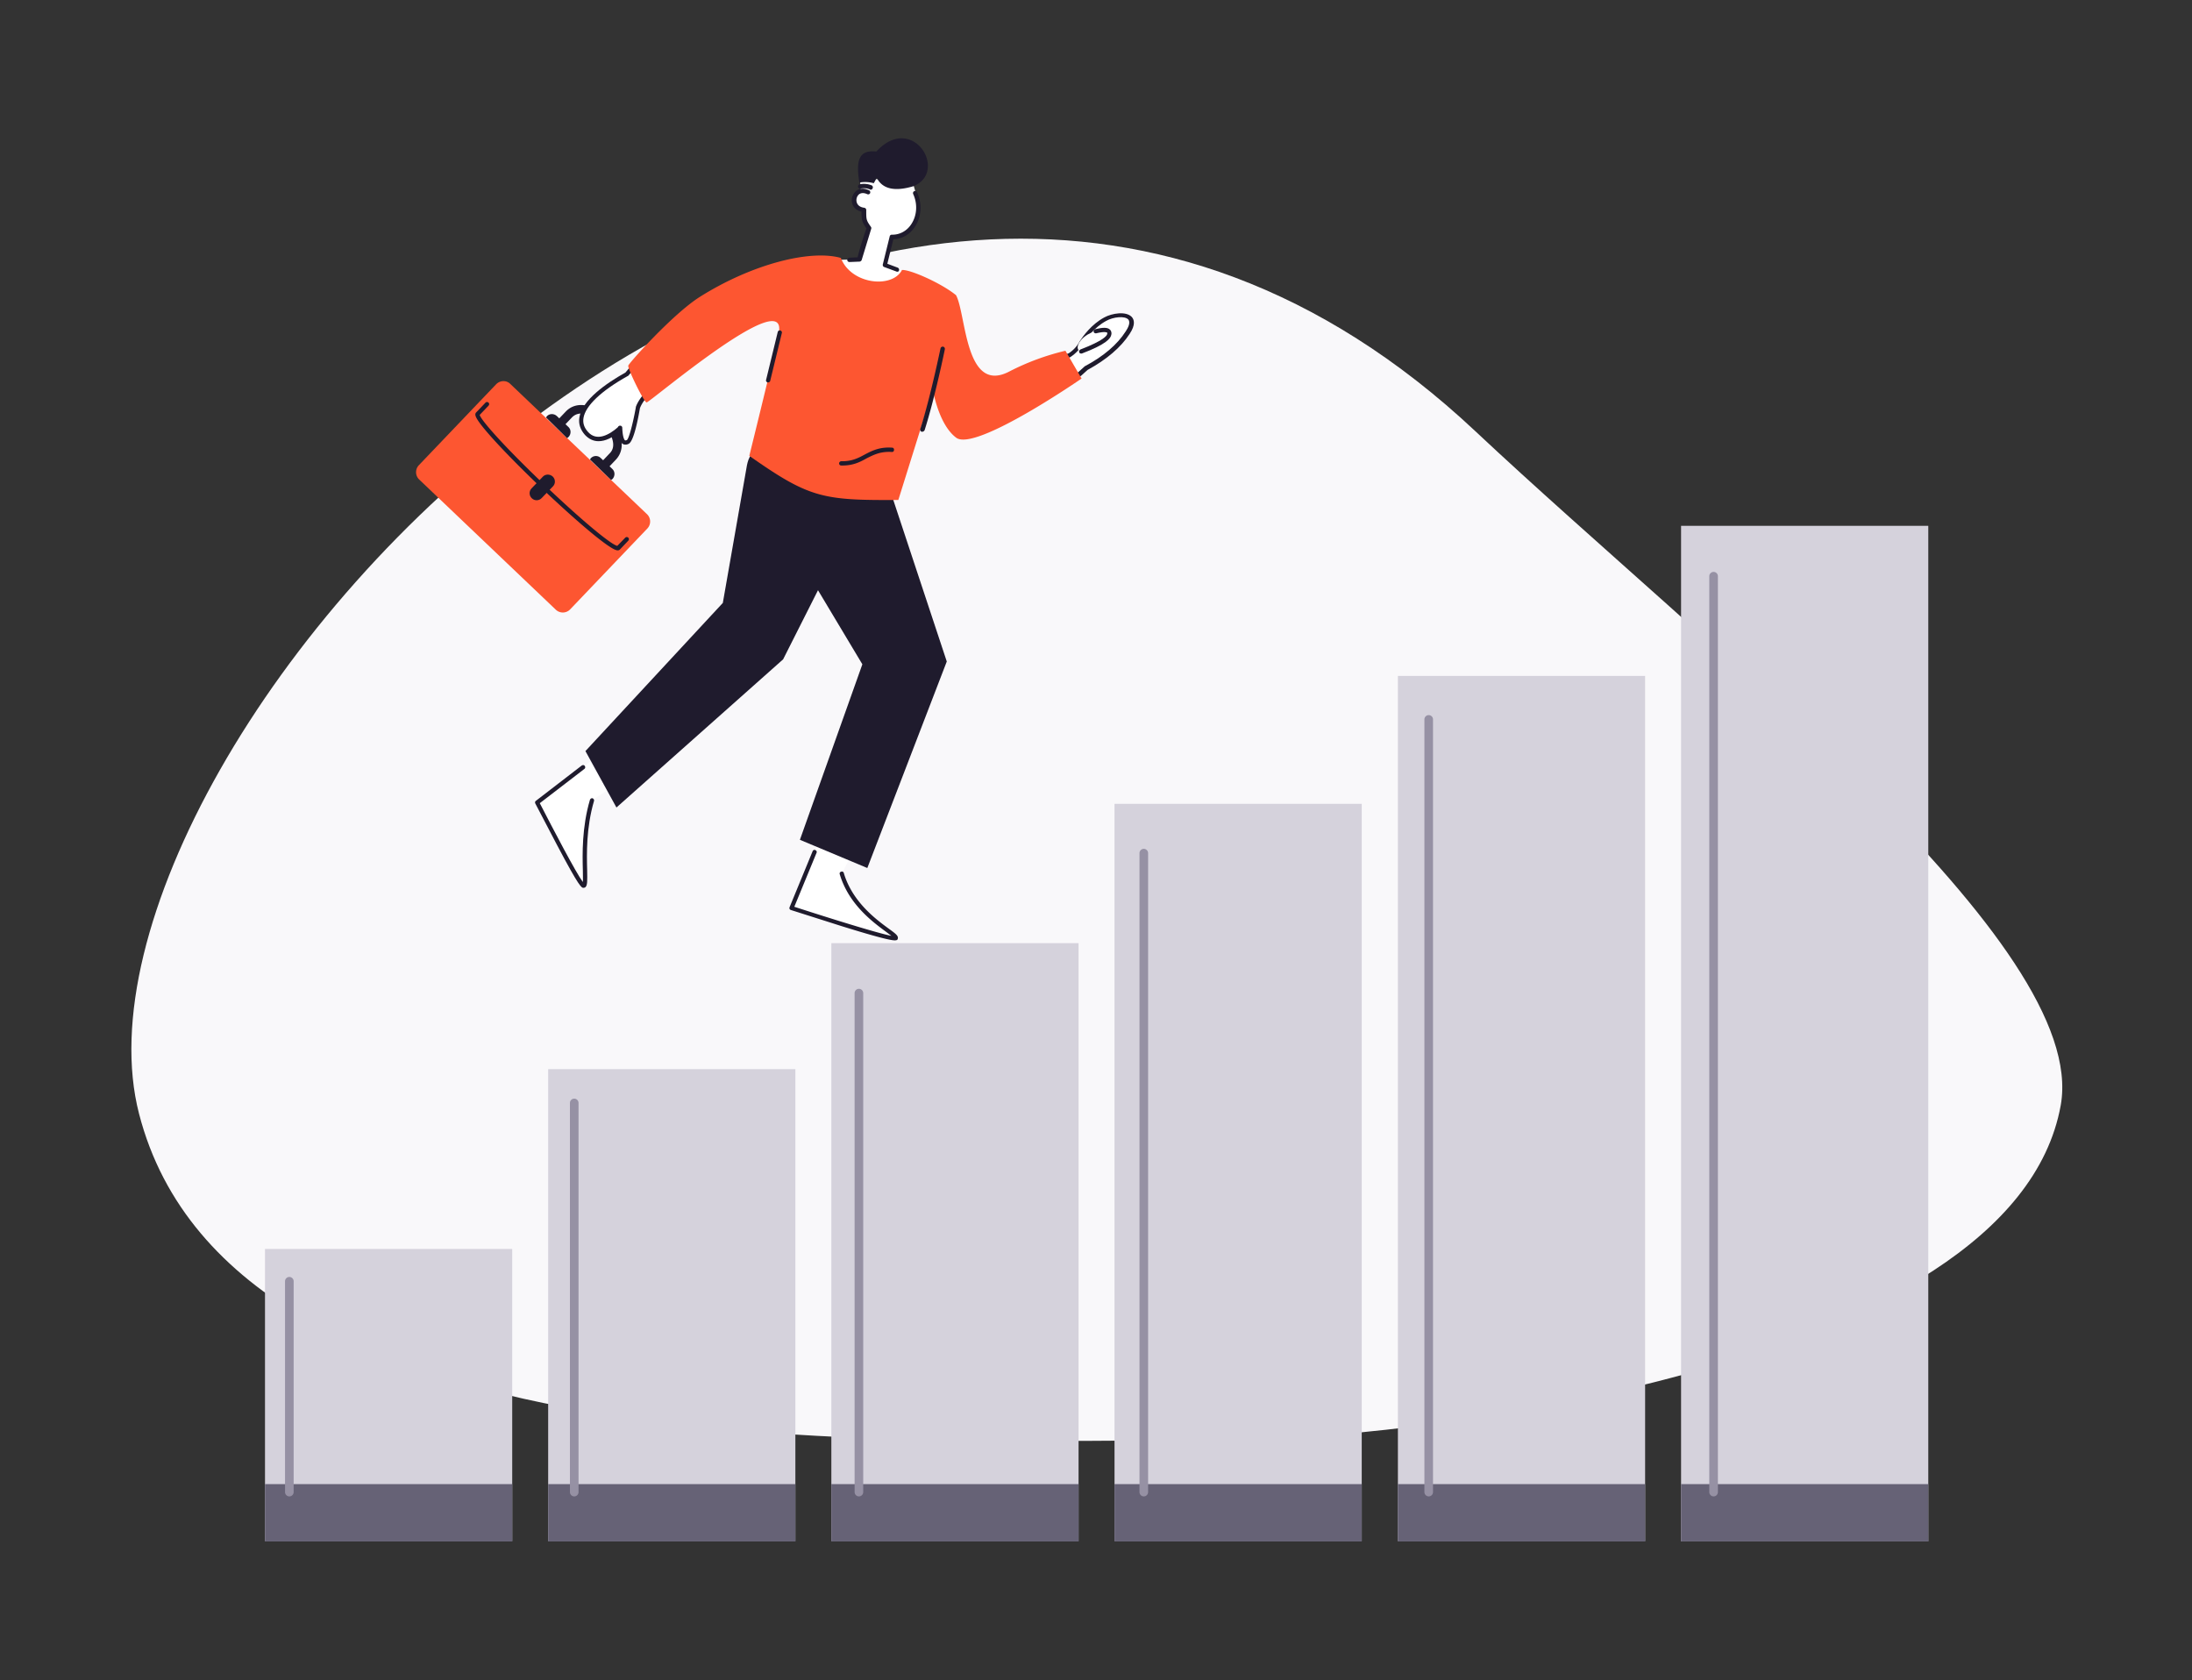 <svg xmlns="http://www.w3.org/2000/svg" width="634" height="486" fill="none" xmlns:v="https://vecta.io/nano"><rect width="100%" height="100%" fill="#333333" stroke="none"/><path d="M351.694 416.6c-83.211-.623-284.013 11.958-311.48-94.484S246.497-44.422 426.745 124.739c67.702 63.53 177.632 148.422 169.286 194.948-13.951 77.169-192.393 97.286-244.337 96.913z" fill="#f9f8fa"/><path d="M148.149 361.229H76.647v84.519h71.502v-84.519zm81.901-52.006h-71.501v136.525h71.501V309.223zm81.906-36.437h-71.501v172.961h71.501V272.786zm81.902-40.296h-71.501v213.258h71.501V232.49zm81.964-36.997h-71.501v250.255h71.501V195.493zm81.903-43.412h-71.502V445.81h71.502V152.081z" fill="#d5d2dc"/><path d="M148.149 429.243H76.647v16.567h71.502v-16.567zm81.901 0h-71.501v16.567h71.501v-16.567zm81.906 0h-71.501v16.567h71.501v-16.567zm81.902 0h-71.501v16.567h71.501v-16.567zm81.964 0h-71.501v16.567h71.501v-16.567zm81.903 0h-71.502v16.567h71.502v-16.567z" fill="#666276"/><path d="M166.088 432.793a1.25 1.25 0 0 1-1.245-1.246V319.001a1.25 1.25 0 0 1 1.245-1.246 1.25 1.25 0 0 1 1.246 1.246v112.546a1.25 1.25 0 0 1-1.246 1.246zm82.338-.001a1.25 1.25 0 0 1-1.245-1.245V287.236a1.25 1.25 0 0 1 1.245-1.246 1.25 1.25 0 0 1 1.246 1.246v144.311a1.25 1.25 0 0 1-1.246 1.245zm82.399.001a1.25 1.25 0 0 1-1.246-1.246V246.752a1.25 1.25 0 0 1 1.246-1.246 1.25 1.25 0 0 1 1.245 1.246v184.795a1.25 1.25 0 0 1-1.245 1.246zm82.406-.001a1.25 1.25 0 0 1-1.245-1.245V208.074a1.25 1.25 0 0 1 1.245-1.246 1.25 1.25 0 0 1 1.246 1.246v223.473a1.25 1.25 0 0 1-1.246 1.245zm82.399.001a1.25 1.25 0 0 1-1.246-1.246V166.656a1.25 1.25 0 0 1 1.246-1.246 1.25 1.25 0 0 1 1.245 1.246v264.891a1.25 1.25 0 0 1-1.245 1.246zm-411.942 0a1.25 1.25 0 0 1-1.246-1.246v-60.975a1.25 1.25 0 0 1 1.246-1.246 1.25 1.25 0 0 1 1.246 1.246v60.975a1.25 1.25 0 0 1-1.246 1.246z" fill="#9691a4"/><path d="M147.59 111.037l39.55 37.681a2.94 2.94 0 0 1 .124 4.111l-22.359 23.418a2.94 2.94 0 0 1-4.111.125l-39.55-37.682a2.94 2.94 0 0 1-.125-4.11l22.36-23.419c1.121-1.183 2.99-1.246 4.111-.124z" fill="#fd5631"/><g fill="#1f1b2d"><path d="M175.056 135.576a1.23 1.23 0 0 1-.871-.374 1.26 1.26 0 0 1-.063-1.744l2.242-2.366c.997-.997 1.246-2.367.748-4.049-.934-3.176-4.422-6.54-7.661-7.287-1.682-.374-2.99-.062-3.986.934l-2.492 2.616a1.26 1.26 0 0 1-1.743.062 1.26 1.26 0 0 1-.063-1.744l2.492-2.615c1.619-1.682 3.861-2.243 6.353-1.62 4.11.997 8.283 4.983 9.467 9.031.747 2.492.249 4.796-1.308 6.478l-2.243 2.367c-.186.186-.498.311-.872.311z"/><path d="M157.928 120.753c.063-.124.187-.249.249-.373.748-.81 2.056-.81 2.865-.063l3.364 3.177c.809.747.809 2.055.062 2.865-.125.124-.311.249-.436.374m6.604 6.166c.062-.125.187-.249.249-.374.747-.81 2.055-.872 2.865-.062l3.363 3.176c.81.748.81 2.056.063 2.865-.125.125-.25.249-.436.312m-16.882-.997c.809.747.872 2.055.062 2.865l-3.239 3.363c-.747.81-2.055.872-2.865.062-.81-.747-.872-2.055-.062-2.865l3.239-3.363c.747-.81 2.055-.81 2.865-.062z"/><path d="M178.668 159.182c-.125 0-.249 0-.374-.063-4.983-1.183-39.238-33.82-40.733-38.802-.187-.561 0-.872.187-1.059l2.678-2.803a.6.6 0 1 1 .872.872l-2.554 2.678c.374 1.495 6.914 8.969 18.685 20.18s19.557 17.439 21.114 17.689l2.305-2.367a.6.6 0 1 1 .872.872l-2.367 2.491c-.125.125-.312.312-.685.312z"/></g><path d="M224.137 90.982c-9.093 2.118-35.252 17.44-39.55 26.907-.311 1.744-1.37 8.097-2.803 9.778-2.429 1.246-2.491-3.487-2.491-3.487s-6.727 4.297-9.654 1.121c-6.041-6.727 7.287-14.699 11.647-17.128 8.408-10.215 23.481-27.592 40.36-30.27 1.868 2.865 2.429 8.034 2.491 13.079z" fill="#fff"/><g fill="#1f1b2d"><path d="M173.126 127.605c-1.495 0-2.803-.623-3.924-1.807-1.37-1.557-1.93-3.238-1.619-5.107.81-4.983 7.661-9.778 13.329-12.955 10.027-12.207 22.297-25.162 36.996-28.775.311-.062.685.124.747.436s-.124.685-.436.748c-14.387 3.488-26.47 16.318-36.435 28.463-.063.062-.125.125-.187.125-7.723 4.297-12.27 8.657-12.831 12.145-.249 1.495.187 2.803 1.308 4.048 2.554 2.865 6.166.81 8.658-1.37.249-.249.622-.187.872.062s.186.623-.063.872c-2.242 2.118-4.484 3.115-6.415 3.115z"/><path d="M180.913 128.6c-.312 0-.561-.062-.748-.186-.872-.499-1.37-1.994-1.432-4.672 0-.373.249-.623.623-.623s.623.25.623.623c.124 2.99.685 3.55.809 3.613s.249 0 .499-.063c.685-.436 1.868-5.294 2.615-9.467v-.124c2.741-7.786 23.544-20.678 33.509-25.1.311-.125.685 0 .81.311s0 .685-.312.81c-5.543 2.491-13.204 6.913-19.432 11.335-7.474 5.294-12.27 9.903-13.391 13.017-.498 2.866-1.744 9.53-3.239 10.277a1.91 1.91 0 0 1-.934.249z"/></g><path d="M236.655 243.887l-7.723 18.747s29.149 9.53 30.083 8.658c1.246-1.121-11.834-6.229-15.509-18.685l2.554-4.983" fill="#fff"/><path d="M258.83 271.977c-1.121 0-4.36-.685-15.384-4.11l-14.699-4.672c-.187-.062-.311-.186-.374-.311a.69.69 0 0 1 0-.498l6.665-16.194c.124-.311.498-.498.809-.311.312.124.499.498.312.809l-6.415 15.571c9.591 3.114 24.103 7.661 28.089 8.409-.435-.312-.996-.748-1.494-1.122-3.8-2.802-10.838-7.91-13.453-16.692-.125-.311.062-.685.435-.747.312-.125.686.062.748.436 2.491 8.346 9.342 13.391 13.017 16.069 1.806 1.308 2.616 1.931 2.616 2.616 0 .249-.062.498-.311.685-.063-.062-.187.062-.561.062z" fill="#1f1b2d"/><path d="M170.698 220.281l-15.384 11.834s12.27 24.042 13.391 24.042c1.495.062-1.308-12.021 2.429-24.665l4.485-2.865" fill="#fff"/><path d="M168.767 256.78c-.062 0-.062 0 0 0-.56 0-1.121 0-7.661-12.394l-6.29-12.021c-.125-.249-.063-.623.186-.747l13.267-10.215c.249-.187.685-.187.872.125.187.249.187.685-.125.872l-12.892 9.903c4.11 7.972 10.463 20.117 12.456 22.796.063-.748 0-2.056 0-3.364-.124-4.609-.311-12.394 2.056-20.429.124-.311.436-.498.747-.436.311.125.498.436.436.748-2.305 7.847-2.118 15.446-1.993 20.055.062 3.176.062 4.298-.436 4.858-.187.187-.436.249-.623.249z" fill="#1f1b2d"/><path d="M242.384 75.162l6.228-.187 2.803-9.031c-1.62-2.616-1.308-2.305-1.495-5.294l-2.118-.623-.685-2.242.997-2.055.809-.498-.187-3.986 14.762 1.744.747.623 1.183 4.173.187 4.484-1.619 3.488c-2.118 1.993-2.055 1.993-4.796 2.99l-.872-.249-2.429 8.346 6.228 2.055-6.913 4.297-12.519-2.118-.311-5.917z" fill="#fff"/><path d="M245.687 75.784c-.312 0-.623-.249-.623-.561 0-.374.249-.623.56-.685l2.429-.124c.623-2.554 1.495-5.356 2.554-8.346-1.308-1.868-1.432-2.491-1.432-4.858-1.371-.311-2.305-1.121-2.679-2.305a3.56 3.56 0 0 1 1.059-3.612c.997-.872 2.367-.934 3.799-.249.312.125.436.498.312.81s-.498.436-.81.311c-.934-.436-1.806-.436-2.429.062-.623.561-.872 1.495-.623 2.304.249.872 1.059 1.433 2.18 1.557.312.062.561.311.561.623v.187c0 2.616 0 2.803 1.37 4.733.125.187.125.374.062.561l-2.74 8.969c-.062.249-.312.436-.561.498l-2.989.125h0zm13.824 2.804c-.062 0-.125 0-.249-.062l-3.55-1.308c-.312-.124-.436-.436-.374-.747l1.993-8.097c.062-.311.311-.498.623-.498 2.242.062 4.36-1.059 5.668-3.114 1.619-2.491 1.806-5.792.498-8.657-.125-.311 0-.685.311-.81s.685 0 .81.311c1.495 3.239 1.308 7.038-.561 9.903-1.494 2.304-3.737 3.612-6.29 3.675l-1.744 7.1 2.99 1.121c.311.124.498.498.373.81 0 .249-.249.374-.498.374zm-7.658-23.73c-.062 0-.187 0-.249-.062-.81-.374-1.744-.436-2.678-.249-.312.062-.686-.124-.748-.498-.062-.311.125-.685.498-.747 1.122-.249 2.367-.125 3.426.311.312.125.436.498.312.81s-.312.436-.561.436zm-3.303-2.057a9.46 9.46 0 0 1 4.173.187l.872-1.557c1.619 3.239 5.169 4.048 10.588 2.429 10.277-4.173-.249-21.425-10.713-10.028-5.543-.623-5.792 3.301-4.92 8.969z" fill="#1f1b2d"/><path d="M284.241 111.784l-3.176-7.287-11.461 6.789 5.544 10.027s.124 5.668 5.543 3.862c3.986 1.557 31.515-17.128 31.515-17.128l1.869-1.682c5.419-2.927 9.405-6.353 11.958-10.214 3.8-5.792-2.989-5.792-6.477-3.924s-5.855 5.045-6.851 6.602c-.81 1.557-2.056 2.803-3.488 3.799-4.796 2.056-19.869 6.54-24.976 9.156z" fill="#fff"/><path d="M278.822 126.172c-.374 0-.686 0-.997-.063-2.429-.436-3.114-3.799-3.176-4.546l-2.928-4.672c-.187-.311-.062-.685.187-.871.311-.187.685-.063.872.186l2.99 4.796c.062.062.062.187.062.249.124.935.685 3.301 2.18 3.613 3.176.56 10.027-2.242 19.806-8.097 7.225-4.298 13.578-8.844 14.076-9.156l1.869-1.681c.062-.063.062-.063.124-.063 5.356-2.865 9.28-6.228 11.709-10.027.623-.934 1.495-2.554.748-3.426-.997-1.121-4.36-.747-6.353.374-3.488 1.868-5.792 5.107-6.602 6.415-.872 1.557-2.18 2.99-3.675 3.986l-.062.062c-1.993.872-6.353 2.429-10.962 4.049-6.54 2.304-13.952 4.92-16.879 6.415-.311.187-.685.062-.81-.249-.186-.312-.062-.685.25-.81 2.989-1.557 10.463-4.173 17.003-6.477l10.837-3.986c1.37-.872 2.492-2.118 3.239-3.551.934-1.432 3.363-4.858 7.1-6.851 2.18-1.183 6.229-1.869 7.91-.125.685.747 1.184 2.242-.623 4.92-2.553 3.924-6.664 7.412-12.145 10.401l-1.806 1.62s-.062 0-.062.062c-1.121.623-24.789 17.502-33.882 17.502zM250.858 251.05l22.982-59.729-15.944-48.146-32.388-14.823c-4.048-1.059-8.221 1.37-9.28 5.419-.062.249-.124.56-.187.809l-6.975 39.799-39.737 42.851 8.969 16.319 48.207-42.851 10.09-19.993 12.83 21.425-18.062 50.761 19.495 8.159z" fill="#1f1b2d"/><path d="M308.158 101.445a71.19 71.19 0 0 0-16.07 5.917c-13.017 6.976-12.581-16.443-15.57-21.986-4.173-3.426-13.267-7.474-15.634-7.287-2.802 5.419-14.698 4.235-17.688-3.488-8.844-2.491-25.661 1.744-40.796 11.273-7.785 4.92-20.429 19.059-20.678 19.869s4.485 10.525 5.294 10.65 40.858-34.131 38.242-20.18c-.934 4.921-8.532 35.626-8.532 35.626 17.439 12.27 21.3 12.893 43.1 12.768l9.84-31.453.187-.124c.685 3.363 2.554 10.463 6.727 13.578 5.543 4.11 36.249-17.128 36.249-17.128l-4.671-8.035z" fill="#fd5631"/><path d="M222.144 110.601h-.124c-.312-.062-.561-.436-.436-.747l3.363-13.827c.062-.311.436-.561.747-.436.312.062.561.436.436.747l-3.363 13.827c-.062.25-.311.436-.623.436zm44.596 14.263h-.187a.62.62 0 0 1-.374-.81c2.927-9.093 5.792-23.107 5.855-23.294.062-.311.373-.56.747-.498.312.062.561.374.498.748 0 .124-2.927 14.262-5.854 23.418-.187.312-.436.436-.685.436zm-23.11 9.778h-.312c-.374 0-.623-.311-.623-.623s.312-.623.623-.623c2.99.063 4.858-.872 6.789-1.93 2.118-1.122 4.36-2.243 7.91-1.994.374 0 .623.312.561.686 0 .373-.312.622-.685.56-3.239-.187-5.17.81-7.288 1.869-1.868 1.058-3.861 2.055-6.975 2.055z" fill="#1f1b2d"/><path d="M312.703 101.632c5.107-1.931 7.848-3.612 8.097-4.92s-.997-1.619-3.924-.872c-4.422 1.059-6.602 5.356-4.173 5.792z" fill="#fff"/><path d="M312.7 102.255c-.249 0-.498-.125-.56-.374-.125-.311.062-.685.373-.809 6.665-2.554 7.661-3.987 7.724-4.485 0-.125.062-.311 0-.374s-.623-.436-3.177.187c-.311.062-.685-.124-.747-.436s.124-.685.436-.747c2.304-.56 3.612-.56 4.297.125.249.249.561.747.374 1.495-.187.997-1.308 2.678-8.533 5.419h-.187z" fill="#1f1b2d"/></svg>
